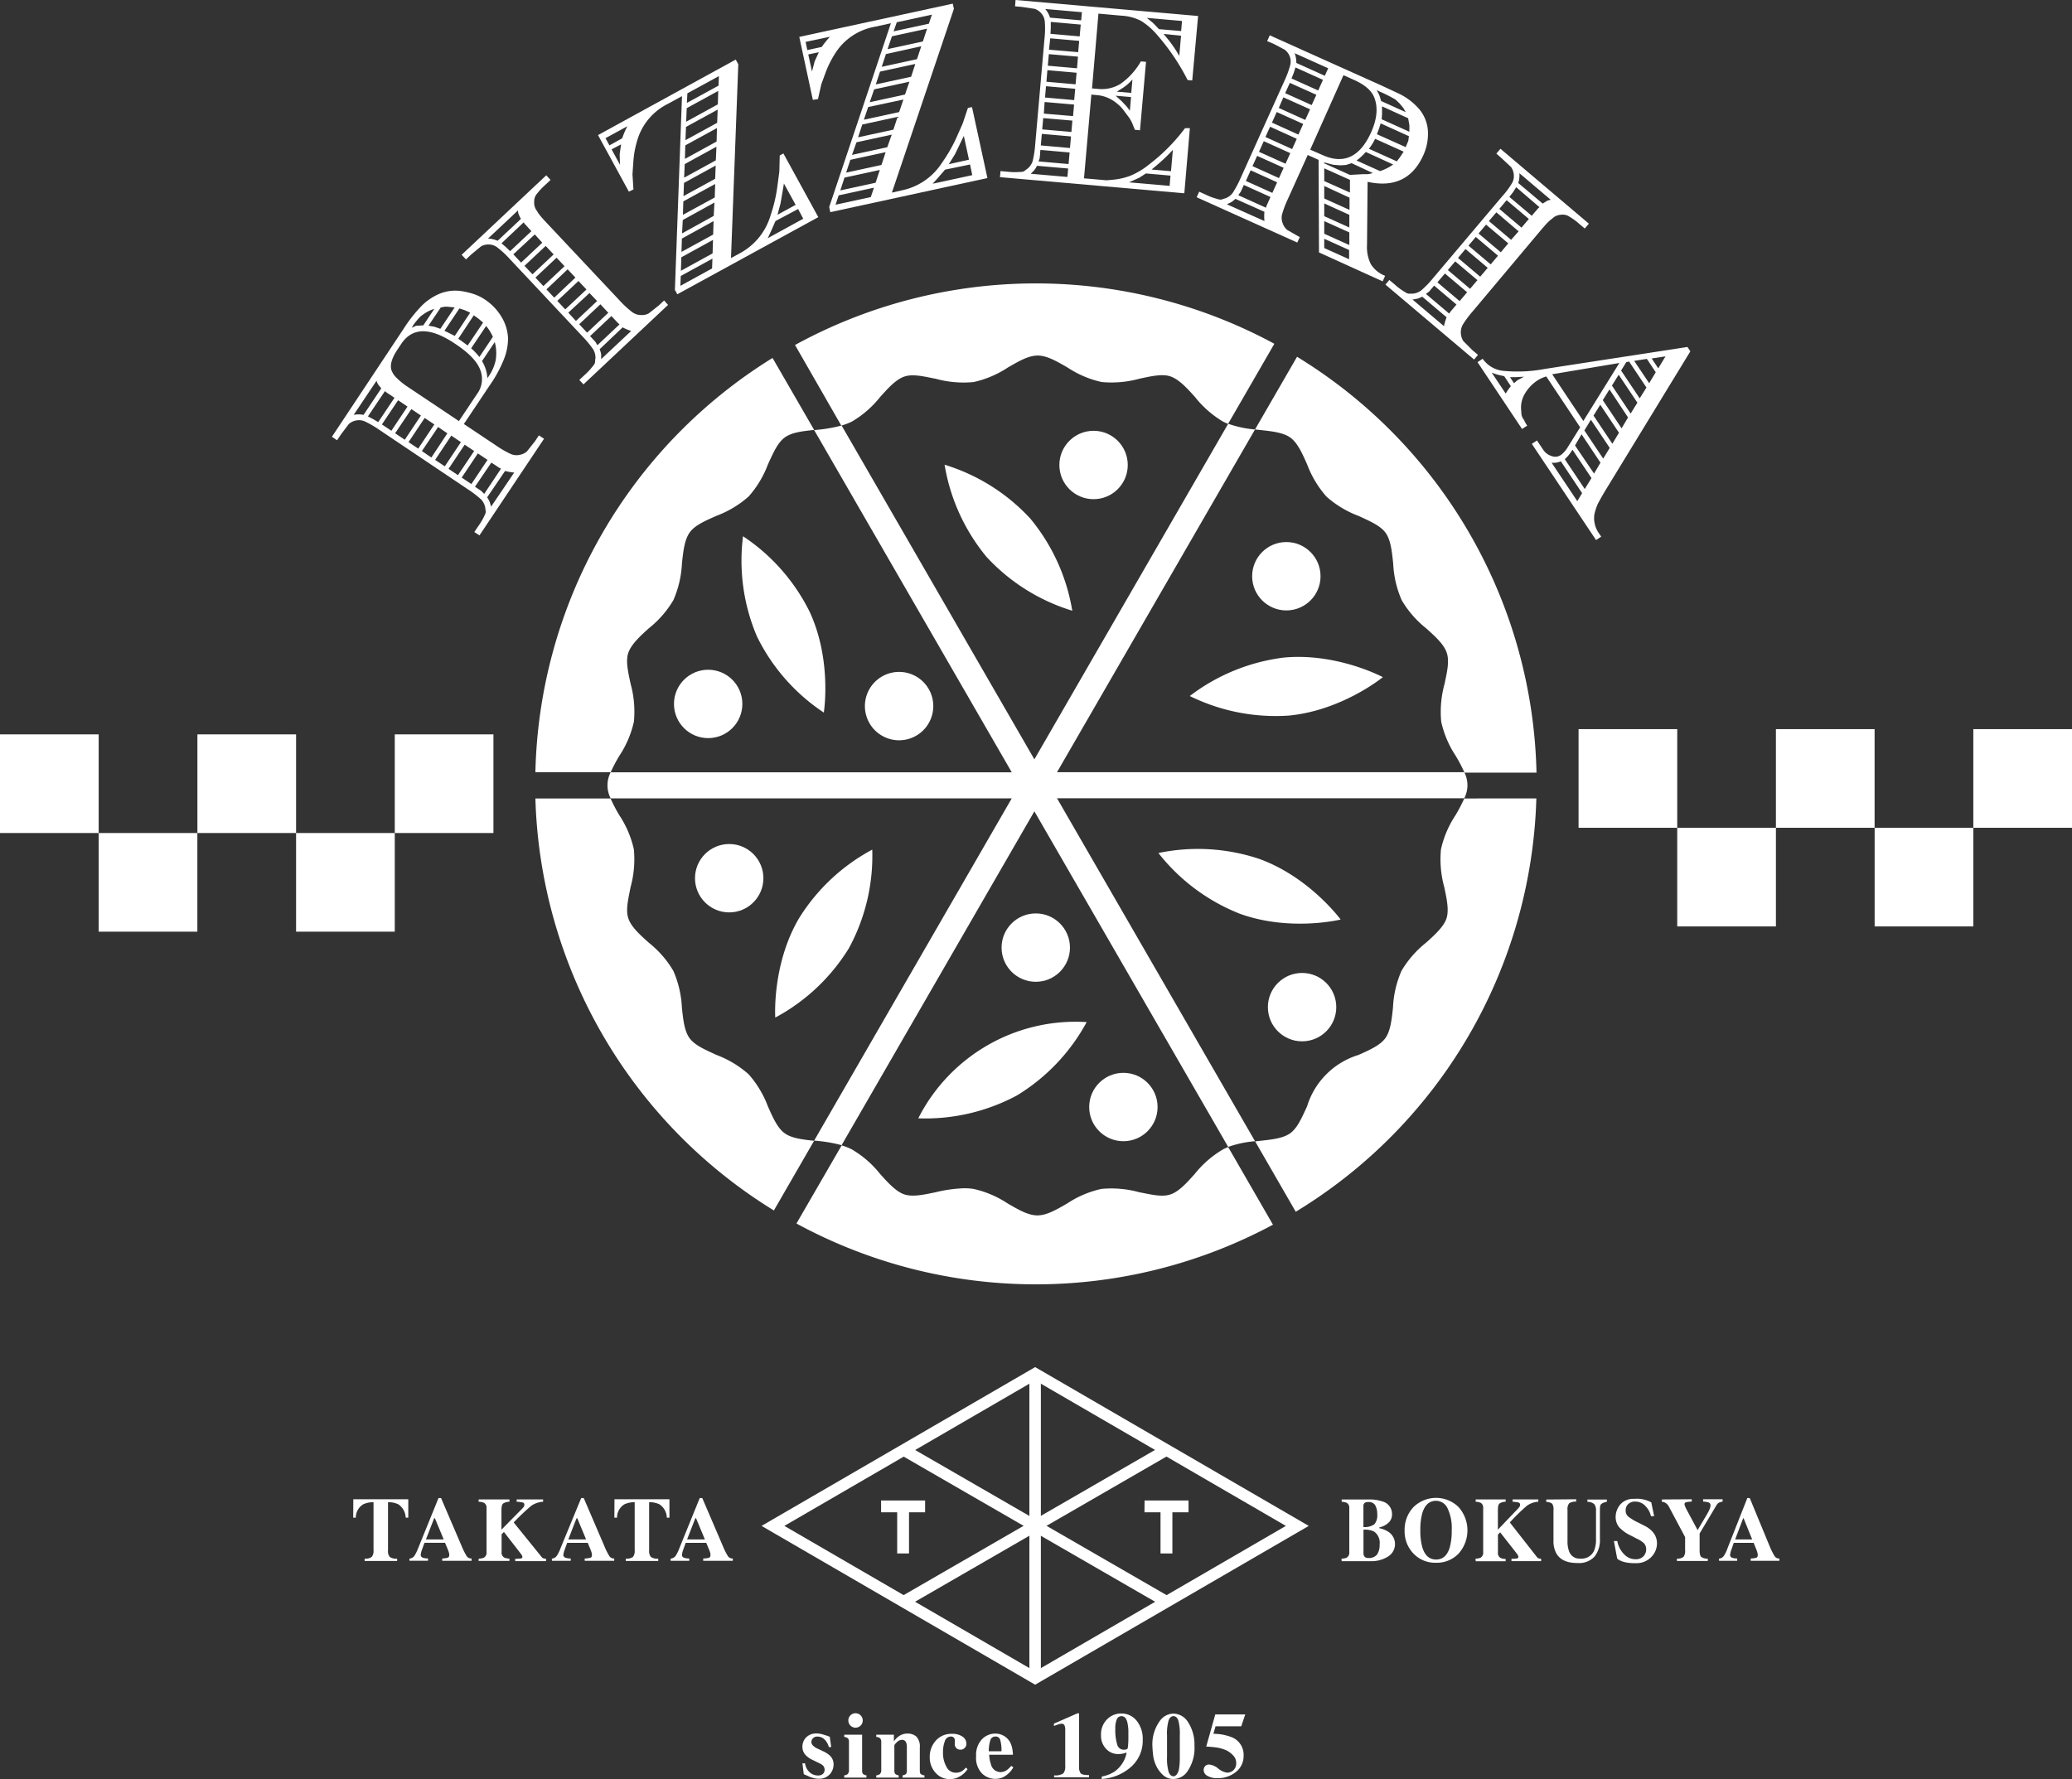 <svg xmlns="http://www.w3.org/2000/svg" viewBox="0 0 402.95 346.05"><rect x="0" y="0" width="402.95" height="346.05" fill="#333333" stroke="none"/><defs><style>.cls-1{fill:#fff;}</style></defs><g id="レイヤー_2" data-name="レイヤー 2"><g id="DIC179_C100_" data-name="DIC179（C100％）"><path class="cls-1" d="M78.54,63.88a28,28,0,0,1,3.55-4.48,10.43,10.43,0,0,1,1.61-1.3,10.26,10.26,0,0,1,1.88-1A8.06,8.06,0,0,1,90,56.67a15,15,0,0,1,2.22.56,8.86,8.86,0,0,1,2.13,1.07,10.48,10.48,0,0,1,3.19,3.36,8.68,8.68,0,0,1,1.26,4.14A10.92,10.92,0,0,1,98,69.88,25.27,25.27,0,0,1,95.21,75l-5,7.48,6.28,4.19a18.43,18.43,0,0,0,2.86,1.65,2.79,2.79,0,0,0,1.69.16,3,3,0,0,0,1.42-.65l1.58-2,.76-1.14,1,.66L93.24,104.15l-1-.66.77-1.14a11.58,11.58,0,0,0,1.18-2,2.13,2.13,0,0,0,.28-.79c0-.17-.07-.46-.11-.85a3.17,3.17,0,0,0-.81-1.57,19.82,19.82,0,0,0-2.62-2L73.72,83.58A18.73,18.73,0,0,0,71,82a2.71,2.71,0,0,0-1.71-.21,2.91,2.91,0,0,0-1.47.71l-1.51,2-.76,1.14-1-.68Zm-4.93,11a2.25,2.25,0,0,1-.38-.82L68.78,80.7a4.93,4.93,0,0,1,1.92,0l3.45-5.16ZM71.55,81l1,.52,1,.59,3.17-4.73-.47-.32-1.11-.74-.28-.24Zm2.72,1.56,1.84,1.23,3.14-4.7-1.83-1.23Zm18.48-5.89a4.89,4.89,0,0,0,.59-4.86c-.65-1.62-2.32-3.3-4.92-5-4.75-3.17-8.21-3.17-10.38.07l-.83,1.25c-1,1.53-1.4,2.83-1.09,3.85a4.06,4.06,0,0,0,1,1.52,14.4,14.4,0,0,0,2.26,1.81l9.87,6.6ZM76.84,84.28l1.88,1.26,3.14-4.71L80,79.58ZM79.45,86l1.88,1.26,3.14-4.7-1.88-1.26Zm2.66-24.71a4.79,4.79,0,0,0-.88.86,10.78,10.78,0,0,0-.92,1.19l-.22.42.81-.39,1.42-.08,2.14-3.21A7.47,7.47,0,0,0,82.11,61.31Zm-.06,26.45L83.89,89,87,84.29,85.2,83.06Zm1.28-24.39,1.16.21,1.15.4,2.78-4.16-1.34-.13a3.7,3.7,0,0,0-.59,0,6.5,6.5,0,0,0-.78.15Zm1.29,26.11,1.88,1.25L89.64,86l-1.88-1.26Zm1.82-25.12,2,1,3-4.52-1-.46L89.34,60Zm.79,26.86,1.83,1.23,3.15-4.7-1.84-1.23ZM89.12,65.9l.47.31,1.36,1,3-4.46L93.06,62l-.92-.67Zm.67,27,1.88,1.26,3.14-4.7-1.88-1.26Zm1.84-25.15a13.63,13.63,0,0,1,1.6,1.69l2.62-3.92a8.72,8.72,0,0,0-1.31-2.11Zm.74,26.93.56.37.68.46c.26.27.45.45.55.57l3.28-4.92L97.08,91l-1-.68L95.54,90Zm1.37-24.44a7.33,7.33,0,0,1,1.05,3.33l.26-.39a8.66,8.66,0,0,0,1.35-3.12,8.4,8.4,0,0,0-.18-3.52Zm1,26.5a5.36,5.36,0,0,1,.5.91l.27.9L100,91.92a9.44,9.44,0,0,1-1.77-.31Z"/><path class="cls-1" d="M129.92,59.31,113.47,74.77l-.81-.86,1-.94a12,12,0,0,0,1.61-1.72,2.15,2.15,0,0,0,.45-.71c0-.16,0-.46.08-.85a3.17,3.17,0,0,0-.43-1.71,19.67,19.67,0,0,0-2.1-2.55L99.09,50.33a17.37,17.37,0,0,0-2.34-2.17,2.76,2.76,0,0,0-1.62-.6,2.9,2.9,0,0,0-1.59.37l-1.92,1.59-1,.94-.84-.9L106.23,34.1l.84.9-1,.94a13.4,13.4,0,0,0-1.67,1.78,2.19,2.19,0,0,0-.51,1.47A2.58,2.58,0,0,0,104.4,41a6.84,6.84,0,0,0,.75,1.06c.22.29.67.77,1.27,1.41l14.19,15.1A18.37,18.37,0,0,0,123,60.75a2.86,2.86,0,0,0,1.61.53,2.89,2.89,0,0,0,1.54-.31l2-1.58,1-.94Zm-29-17.5a2,2,0,0,1-.18-.88l-5.84,5.48a5,5,0,0,1,1.87.43l4.53-4.25Zm-3.39,5.52.86.74.81.79,4.15-3.9-.39-.41-.91-1-.22-.29Zm2.3,2.14,1.51,1.61,4.12-3.87L104,45.6ZM102,51.71l1.55,1.65,4.12-3.87-1.55-1.65ZM104.12,54l1.55,1.65,4.12-3.87-1.55-1.65Zm2.15,2.29,1.51,1.61L111.9,54l-1.51-1.61Zm2.11,2.24,1.55,1.65,4.12-3.87-1.55-1.65Zm2.14,2.29L112,62.43l4.12-3.87L114.64,57Zm2.12,2.25,1.54,1.64,4.12-3.87-1.54-1.65Zm2.11,2.31.46.49.56.6.41.68,4.3-4.05-.31-.27-.84-.9-.43-.45Zm1.87,2.55a5.21,5.21,0,0,1,.29,1l0,.93,5.84-5.48a9,9,0,0,1-1.66-.7Z"/><path class="cls-1" d="M143.58,12.5l-1.42,37.7,1.84-1a12.25,12.25,0,0,0,5.86-7.32,29,29,0,0,0,1.27-5.27l.43-3.22.08-3.15.71-.39,6.79,12.39-27.42,15-.47-.85,1.38-37.69-2.78,1.52a11.53,11.53,0,0,0-5.73,6.49,18.68,18.68,0,0,0-.94,4.61L123,33.91l.19,2.94-.89.43-6-11,26.78-14.69ZM122,24.56l-4.25,2.32.77,1.4L121,26.9A16.41,16.41,0,0,1,122,24.56Zm-3.06,4.49,1.63,3L120.51,30l.27-1.91Zm13.45,24.63-.07,1.92,6.16-3.38.07-1.91Zm.11-3.63-.08,2.62,6.16-3.38.08-2.62Zm.11-3.64L132.53,49l6.16-3.37.08-2.62Zm.17-3.61-.14,2.6L138.8,42l.14-2.6Zm.11-3.63-.08,2.62L139,38.41l.08-2.62Zm.13-3.59-.1,2.57,6.16-3.37.1-2.58Zm.14-3.66-.11,2.64,6.16-3.37.12-2.65Zm.11-3.64-.07,2.63,6.16-3.38.07-2.62Zm.14-3.59-.11,2.58,6.17-3.38.1-2.57Zm.14-3.65-.11,2.64,6.16-3.38.08-2.62Zm6.26-6.24-6.13,3.35-.1,1.87,6.16-3.37ZM149.93,45l-.63,1.34,6.91-3.79-1-1.89L150.81,43Zm4.8-5.15-2.28-4.15-.19,1.16-.47,2.72-.59,2.2Z"/><path class="cls-1" d="M185.51,1.71,173.45,37.47,175.5,37a12.18,12.18,0,0,0,7.7-5.35A29.72,29.72,0,0,0,185.9,27l1.33-3,1-3,.8-.17,3,13.81-30.56,6.63-.21-1,12-35.75-3.1.68a11.5,11.5,0,0,0-7.33,4.58A19.36,19.36,0,0,0,160.6,14l-.88,2.4-.64,2.87-1,.16L155.44,7.18,185.29.71ZM161.4,7.15l-4.73,1L157,9.74l2.81-.61A17.3,17.3,0,0,1,161.4,7.15Zm-4.21,3.44.72,3.32.53-2,.8-1.75ZM163.1,38l-.61,1.82,6.86-1.49.61-1.82Zm1.13-3.45-.81,2.49,6.86-1.49.82-2.49Zm1.14-3.46-.82,2.49,6.87-1.49.81-2.49Zm1.19-3.41-.87,2.45,6.86-1.49.87-2.45Zm1.13-3.46-.82,2.49,6.87-1.49.82-2.49Zm1.15-3.4L168,23.29l6.86-1.49.83-2.44ZM170,17.38l-.86,2.5L176,18.39l.86-2.5Zm1.14-3.45-.82,2.49,6.87-1.49.81-2.49Zm1.15-3.41L171.47,13l6.86-1.49L179.16,9Zm1.17-3.46-.86,2.5,6.87-1.49.82-2.49Zm7.77-4.21-6.83,1.48-.62,1.77,6.86-1.49Zm1.15,31.78-1,1.11,7.7-1.67L188.65,32l-4.86,1Zm6.06-3.57-1-4.63-.51,1.06L185.72,30l-1.2,1.94Z"/><path class="cls-1" d="M231.86,15.65l-.9-.08A42.64,42.64,0,0,0,225,6.75a13.34,13.34,0,0,0-3.12-2.7,9.32,9.32,0,0,0-3.78-1l-4.48-.4L212.37,17.2l1.11.09a7,7,0,0,0,4.39-.95,13.46,13.46,0,0,0,4-4.4l1,.09-1.17,13.31-1-.09L220.2,24a7,7,0,0,0-.59-1.08l-1.08-1.44a6.07,6.07,0,0,0-1.18-1.24,7,7,0,0,0-4-1.74l-1.11-.1-1.43,16.29,3.37.29,1,.09,1.17-.1a13.1,13.1,0,0,0,3.47-.78A15,15,0,0,0,223.46,32a36,36,0,0,0,7-7.07l.94,0L230.32,37.6l-35.85-3.14.1-1.18,1.37.12a11.39,11.39,0,0,0,2.36.05,2,2,0,0,0,.83-.13l.69-.51a3.15,3.15,0,0,0,1-1.46,19.66,19.66,0,0,0,.5-3.26l1.81-20.63a16.83,16.83,0,0,0,.06-3.19,2.77,2.77,0,0,0-.63-1.61,3,3,0,0,0-1.34-.94l-2.46-.37-1.36-.12.1-1.23L233,3.11Zm-30.19,16.6a5.2,5.2,0,0,1-.55.88l-.66.67,7.13.62.14-1.64Zm.66-3.09-.06.67c0,.25-.05.56-.07.82s-.18.6-.24.75l5.85.51.2-2.25Zm.28-3.12-.2,2.25,5.67.5.2-2.25Zm.27-3.07-.2,2.2,5.68.5.19-2.21Zm7.52-20.6-7.12-.62a4.8,4.8,0,0,1,.92,1.68l6.06.53Zm-7.25,17.47L203,22.1l5.68.49.2-2.25Zm.27-3.07-.19,2.2,5.67.5.2-2.2Zm.27-3.12-.19,2.25,5.67.5.2-2.25Zm.28-3.12-.2,2.25,5.68.5.19-2.26Zm.27-3.08L204,9.66l5.68.49.19-2.2Zm.11-3.19,0,1.19-.06,1.13,5.68.5.2-2.3Zm13.82,15.46.94,1,.62.82.23-2.66-3-.26ZM220,18.07l.23-2.61a9.14,9.14,0,0,1-1.87,1.64l-1.18.73Zm1.56,16.5-2,.9,7.9.69.17-2-4.78-.42Zm8.31-30.49-6.83-.6,1.21,1,1.14,1.19,4.31.37ZM227.73,33.3l.36-4.15a33.54,33.54,0,0,1-3.14,3l-1,.83ZM226.29,6.6l1.05,1.28a25.41,25.41,0,0,1,2,3l.34-3.94Z"/><path class="cls-1" d="M268.61,16.61l3.45,1.61a12.19,12.19,0,0,1,3.93,3,7.28,7.28,0,0,1,1.69,4.09,10,10,0,0,1-.89,4.9c-2.05,4.54-5.66,6.3-10.83,5.16l-.11,12.24a7.53,7.53,0,0,0,.74,3.77,5.64,5.64,0,0,0,2.78,2.27l-.48,1.08L256.51,49.1l-.08-18-2.11-.95-3.87,8.58a19,19,0,0,0-1.13,3,2.84,2.84,0,0,0,.13,1.7,2.9,2.9,0,0,0,.87,1.29L252.54,46l.24.1-.49,1.08-19.57-8.81.49-1.08,1.25.56a11.55,11.55,0,0,0,2.21.83,2.08,2.08,0,0,0,.83.15c.16-.05.44-.15.82-.26a3.14,3.14,0,0,0,1.41-1.05,20.46,20.46,0,0,0,1.55-2.91l8.51-18.89a18.13,18.13,0,0,0,1.11-3,2.78,2.78,0,0,0-.07-1.73,3,3,0,0,0-1-1.33l-2.2-1.16L246.43,8l.5-1.13ZM240.25,38.68a5.53,5.53,0,0,1-.81.65l-.84.41L245.9,43a9,9,0,0,1,0-1.8Zm1.64-2.7-.27.6-.34.75c-.23.3-.37.51-.47.64l5.38,2.43.13-.4.51-1.12.25-.56Zm1.33-2.85-.93,2.07,5.15,2.32.93-2.06Zm1.26-2.81-.9,2,5.15,2.32.91-2Zm1.29-2.86-.93,2.07L250,31.85l.93-2.06ZM247,24.65l-.91,2L251.29,29l.9-2Zm1.29-2.86-.93,2.06,5.15,2.33.93-2.07Zm1.29-2.86L248.69,21l5.15,2.33.93-2.07Zm1.26-2.81-.91,2,5.16,2.32.91-2Zm1.1-3-.35,1.09-.43,1.05,5.2,2.34.92-2.07Zm6.36.16-6.52-2.93a5,5,0,0,1,.32,1.89l5.54,2.5Zm-1.08,16.89c4.1,1.84,7.25.38,9.41-4.4,1.16-2.57,1.4-4.89.62-6.82-.55-1.37-1.84-2.46-3.87-3.38l-2.11-.95L254.8,29.11Zm5.63,1.57-1.09.35-1.11.07-1.36-.11-1.77-.46v.18l5,2.25,2.56-.14c.47,0,.77,0,.91,0s.46-.08,1-.21Zm-5.32,1v2.48l5,2.23,0-2.46Zm0,3.44,0,2.43,4.92,2.22V38.45Zm0,3.39v2.48l4.88,2.2,0-2.46Zm0,3.44,0,2.46,4.88,2.2,0-2.46Zm0,3.44v1.8l4.84,2.18v-1.8Zm8.08-16.89a9.84,9.84,0,0,1-.8.83,8.14,8.14,0,0,1-1,.83l4.57,2.06A9.47,9.47,0,0,0,270.94,32ZM267.42,27a8.72,8.72,0,0,1-.54,1,10,10,0,0,1-.66.94l5.43,2.45.6-.8.72-1.09ZM272.91,21l-.76-.91-.79-.75-1-.55-1.16-.58-1.48-.67a11,11,0,0,1,.53,1c.12.34.23.73.34,1.11l4.8,2.17Zm-4.41,3-.29.95-.43,1.16,5.59,2.51.51-1.23.12-.9Zm.27-3.31V22.2l-.07,1,5.39,2.43V24.37L273.85,23Z"/><path class="cls-1" d="M286.67,69.94,269.43,55.36l.76-.9,1.05.88a11.36,11.36,0,0,0,1.89,1.41,2.18,2.18,0,0,0,.76.37l.85,0a3.15,3.15,0,0,0,1.65-.63,18.33,18.33,0,0,0,2.29-2.37l13.37-15.83A16.39,16.39,0,0,0,294,35.7a2.69,2.69,0,0,0,.4-1.67,3,3,0,0,0-.54-1.54L292,30.76,291,29.88l.8-.94L309,43.51l-.8.94-1.05-.88a12.23,12.23,0,0,0-2-1.46,2.23,2.23,0,0,0-1.51-.34,2.58,2.58,0,0,0-1.72.71,7.44,7.44,0,0,0-1,.87c-.26.25-.69.76-1.26,1.42L286.37,60.6a19.8,19.8,0,0,0-1.93,2.61,3.17,3.17,0,0,0,.15,3.15l1.79,1.79,1.05.88ZM276.58,57.71a5.5,5.5,0,0,1-.95.4l-.93.16,6.12,5.18a8.56,8.56,0,0,1,.51-1.73Zm2.32-2.15-.43.51c-.17.2-.36.44-.53.63l-.63.48L281.83,61l.23-.35.79-.94.4-.47ZM281,53.2l-1.46,1.72,4.32,3.65,1.46-1.72Zm2-2.36-1.43,1.69,4.32,3.65,1.43-1.69Zm2-2.4-1.46,1.73,4.32,3.65,1.46-1.72Zm2-2.35-1.42,1.69,4.32,3.65,1.42-1.69Zm2-2.4-1.46,1.73,4.32,3.65,1.46-1.73Zm2-2.39L289.55,43l4.32,3.65L295.33,45Zm2-2.36-1.42,1.69,4.31,3.65,1.43-1.69Zm1.86-2.53-.63,1-.7.89,4.36,3.68.36-.44.86-1,.27-.24Zm5.87,2.74a2.12,2.12,0,0,1,.86-.28l-6.11-5.18a4.83,4.83,0,0,1-.22,1.91l4.75,4Z"/><path class="cls-1" d="M300.71,73.23A6.64,6.64,0,0,0,299,74a7.84,7.84,0,0,0-2.44,2.56,5.22,5.22,0,0,0-.75,3l.07,1a2.1,2.1,0,0,0,.47,1.07A8.43,8.43,0,0,0,297,82.8l-1,.65-8.66-13,1-.66a5.55,5.55,0,0,0,4.17,2.36,28.4,28.4,0,0,0,7.9-.38l27.75-4.28.57.85L312.08,95.61c-.7,1.19-1.14,2-1.38,2.47a11.48,11.48,0,0,0-.64,2,5.14,5.14,0,0,0,1,3.81l.33.5-1,.66L297.9,86.34l1-.66,1.22,1.82a3,3,0,0,0,1.69,1.23,1.89,1.89,0,0,0,1.8-.27A5.22,5.22,0,0,0,304.88,87l2.42-3.88Zm-9.6-.38-1-.35,2.71,4.06a12.17,12.17,0,0,1,1-1.44l-1.28-1.93ZM295.05,74l1.31-.72-1.49.08a2.25,2.25,0,0,1-.51,0,5.23,5.23,0,0,1-.71,0l.79,1.18Zm19.87-3.39-13.06,2.19,6.06,9.09ZM301.74,90l5,7.48.94-1.55-4.14-6.2A3.43,3.43,0,0,1,301.74,90Zm3.82-2.14a7.15,7.15,0,0,1-1.25,1.46l3.88,5.8L309.5,93l-3.69-5.52Zm.74-1.21L310,92.12,311.25,90l-3.68-5.52Zm1.82-2.92,3.66,5.48,1.27-2.08-3.66-5.48Zm1.78-2.89,3.66,5.48,1.29-2.14-3.64-5.45Zm1.8-3,3.66,5.48,1.25-2.12L313,75.75ZM313.48,75l3.64,5.45,1.31-2.12-3.64-5.44Zm2.78-4.54-1,1.62,3.62,5.41,1.31-2.11-3.38-5.06Zm1.55-.26,2.91,4.34L322,72.41l-1.73-2.6Zm3.4-.47,1.28,1.92,1.41-2.33Z"/><path class="cls-1" d="M68.71,291.64H79.4v3.58H78.9a3.26,3.26,0,0,0-1.44-2.6,4.49,4.49,0,0,0-2-.41v9.35a1.78,1.78,0,0,0,.34,1.3,2.17,2.17,0,0,0,1.43.33v.45H70.91v-.45a2.06,2.06,0,0,0,1.38-.33,1.81,1.81,0,0,0,.35-1.3v-9.35a4.64,4.64,0,0,0-2,.41,3,3,0,0,0-1.44,2.6h-.51Z"/><path class="cls-1" d="M79.62,303.19a1.35,1.35,0,0,0,1-.59,9,9,0,0,0,.72-1.49l3.94-9.71h.49l4,9.32a13.26,13.26,0,0,0,1,2,1.06,1.06,0,0,0,.94.44v.45H86v-.45A4.51,4.51,0,0,0,87.1,303q.27-.12.27-.57a2.11,2.11,0,0,0-.14-.64,6.31,6.31,0,0,0-.23-.6l-.45-1.08h-4c-.26.71-.42,1.17-.5,1.38a3.39,3.39,0,0,0-.23,1c0,.25.17.44.51.55a3.23,3.23,0,0,0,.91.11v.45H79.62Zm6.67-3.74-1.71-4.11h-.15l-1.6,4.11Z"/><path class="cls-1" d="M93.1,303.19a2.51,2.51,0,0,0,1-.19,1.09,1.09,0,0,0,.52-1.06v-8.6a1.09,1.09,0,0,0-.47-1,2.84,2.84,0,0,0-1.07-.22v-.45h6v.45a2.35,2.35,0,0,0-1.24.35c-.21.18-.32.6-.32,1.27v3.81l3.82-3.87a4.79,4.79,0,0,0,.52-.57.76.76,0,0,0,.11-.41.4.4,0,0,0-.31-.43,6.59,6.59,0,0,0-1.18-.15v-.45h5.14v.45a4.5,4.5,0,0,0-2.29.78,40.24,40.24,0,0,0-3.43,3.25l5.42,6.7a.82.82,0,0,0,.34.28,4.67,4.67,0,0,0,.53.09v.45h-6v-.45a7.34,7.34,0,0,0,1.1-.07c.2,0,.3-.15.3-.31a.62.62,0,0,0-.1-.29,3,3,0,0,0-.33-.48L98,298l-.45.45v3.48a1.08,1.08,0,0,0,.52,1.05,2.61,2.61,0,0,0,1,.2v.45h-6Z"/><path class="cls-1" d="M107.31,303.19a1.34,1.34,0,0,0,1-.59,7.57,7.57,0,0,0,.72-1.49l4-9.71h.49l4,9.32a13.26,13.26,0,0,0,1,2,1.05,1.05,0,0,0,.93.44v.45h-5.74v-.45a4.59,4.59,0,0,0,1.14-.15q.27-.12.27-.57a2.48,2.48,0,0,0-.14-.64c-.06-.16-.13-.37-.23-.6l-.45-1.08h-4c-.26.71-.43,1.17-.5,1.38a3.49,3.49,0,0,0-.24,1c0,.25.17.44.52.55a3.23,3.23,0,0,0,.91.11v.45h-3.63Zm6.67-3.74-1.71-4.11h-.15l-1.6,4.11Z"/><path class="cls-1" d="M119.5,291.64h10.69v3.58h-.51a3.21,3.21,0,0,0-1.44-2.6,4.46,4.46,0,0,0-2-.41v9.35a1.83,1.83,0,0,0,.34,1.3,2.17,2.17,0,0,0,1.43.33v.45H121.7v-.45a2.08,2.08,0,0,0,1.39-.33,1.86,1.86,0,0,0,.34-1.3v-9.35a4.68,4.68,0,0,0-2,.41,3,3,0,0,0-1.43,2.6h-.52Z"/><path class="cls-1" d="M130.42,303.19a1.35,1.35,0,0,0,1-.59,7.57,7.57,0,0,0,.72-1.49l3.94-9.71h.49l4,9.32a12.6,12.6,0,0,0,1,2,1.06,1.06,0,0,0,.94.44v.45h-5.75v-.45a4.51,4.51,0,0,0,1.14-.15q.27-.12.27-.57a2.36,2.36,0,0,0-.13-.64c-.06-.16-.14-.37-.24-.6l-.45-1.08h-4c-.26.71-.42,1.17-.5,1.38a3.75,3.75,0,0,0-.23,1c0,.25.17.44.51.55a3.23,3.23,0,0,0,.91.11v.45h-3.62Zm6.66-3.74-1.71-4.11h-.15l-1.6,4.11Z"/><path class="cls-1" d="M260.89,303.19a2.51,2.51,0,0,0,1-.19,1.1,1.1,0,0,0,.51-1.06v-8.6a1.08,1.08,0,0,0-.48-1,2.59,2.59,0,0,0-1-.21v-.45h5.32a7.47,7.47,0,0,1,2.55.37,2.5,2.5,0,0,1,1.92,2.49,2.15,2.15,0,0,1-.78,1.75,3.77,3.77,0,0,1-1.68.82v.16a4.91,4.91,0,0,1,1.66.64,2.85,2.85,0,0,1,.06,4.85,6.05,6.05,0,0,1-3.51.92h-5.54Zm6.4-6.7a2.67,2.67,0,0,0,.55-1.91,3.67,3.67,0,0,0-.36-1.71,1.4,1.4,0,0,0-1.37-.69,1.11,1.11,0,0,0-.75.19.85.85,0,0,0-.21.67v4A3.16,3.16,0,0,0,267.29,296.49Zm-2,6.19a.83.83,0,0,0,.81.38,2,2,0,0,0,1.71-.68,3.31,3.31,0,0,0,.49-1.95,2.64,2.64,0,0,0-1.08-2.51,4,4,0,0,0-2.06-.36V302A1.43,1.43,0,0,0,265.28,302.68Z"/><path class="cls-1" d="M283.61,293.11a6.8,6.8,0,0,1,0,9.15,5.89,5.89,0,0,1-4.33,1.73,5.81,5.81,0,0,1-4.5-1.9,6.18,6.18,0,0,1-1.62-4.31,6.43,6.43,0,0,1,1.7-4.59,6.27,6.27,0,0,1,8.75-.08ZM281.94,301a11.87,11.87,0,0,0,.38-3.35,8.77,8.77,0,0,0-.82-4.27,2.47,2.47,0,0,0-2.22-1.44c-1.3,0-2.2.8-2.68,2.4a12,12,0,0,0-.38,3.31,11.78,11.78,0,0,0,.39,3.35c.48,1.57,1.37,2.36,2.67,2.36S281.46,302.6,281.94,301Z"/><path class="cls-1" d="M286.94,303.19a2.43,2.43,0,0,0,1-.19,1.12,1.12,0,0,0,.5-1.06v-8.6a1.08,1.08,0,0,0-.46-1,2.65,2.65,0,0,0-1-.22v-.45h5.83v.45a2.18,2.18,0,0,0-1.2.35c-.21.18-.31.6-.31,1.27v3.81l3.7-3.87a4.13,4.13,0,0,0,.5-.57.68.68,0,0,0,.11-.41.41.41,0,0,0-.29-.43,6.42,6.42,0,0,0-1.16-.15v-.45h5v.45a4.27,4.27,0,0,0-2.22.78,38.71,38.71,0,0,0-3.32,3.25l5.25,6.7a.75.75,0,0,0,.33.28,4.17,4.17,0,0,0,.51.09v.45h-5.77v-.45a7.18,7.18,0,0,0,1.07-.07.3.3,0,0,0,.28-.31.71.71,0,0,0-.09-.29,3,3,0,0,0-.33-.48l-3.13-4-.43.45v3.48a1.09,1.09,0,0,0,.5,1.05,2.47,2.47,0,0,0,1,.2v.45h-5.81Z"/><path class="cls-1" d="M306.52,291.64v.45a2.4,2.4,0,0,0-1.34.32,1.78,1.78,0,0,0-.34,1.3v6a5.48,5.48,0,0,0,.32,2.09,2.12,2.12,0,0,0,2.16,1.38,2.67,2.67,0,0,0,2.68-1.52,5.7,5.7,0,0,0,.38-2.34v-5.43a1.91,1.91,0,0,0-.34-1.31,2,2,0,0,0-1.33-.44v-.45h3.78v.45a2.42,2.42,0,0,0-1.08.41c-.18.15-.27.52-.27,1.09v5.68a5.16,5.16,0,0,1-1.06,3.49,4.15,4.15,0,0,1-3.33,1.23c-2,0-3.33-.61-4.06-1.83a4.91,4.91,0,0,1-.58-2.51v-5.94a2,2,0,0,0-.25-1.26,2.16,2.16,0,0,0-1.16-.36v-.45Z"/><path class="cls-1" d="M329,291.64v.45a5.77,5.77,0,0,0-1.15.14.36.36,0,0,0-.25.37.91.91,0,0,0,.05.26,5.53,5.53,0,0,0,.21.52l2.28,4.26h0l1.85-3.12c.11-.19.24-.43.37-.7a2.67,2.67,0,0,0,.29-.94.6.6,0,0,0-.36-.62,4,4,0,0,0-1.08-.17v-.45H335v.45a3.73,3.73,0,0,0-.66.18,1.34,1.34,0,0,0-.52.51l-3.29,5.52v3.26c0,.68.11,1.12.34,1.31a2.09,2.09,0,0,0,1.25.32v.45h-6v-.45a2,2,0,0,0,1.28-.34,1.89,1.89,0,0,0,.31-1.29V299l-3.14-5.9a1.89,1.89,0,0,0-.77-.81,1.5,1.5,0,0,0-.61-.16v-.45Z"/><path class="cls-1" d="M334.28,303.19a1.28,1.28,0,0,0,1-.59,7.31,7.31,0,0,0,.7-1.49l3.83-9.71h.47l3.85,9.32a13.4,13.4,0,0,0,1,2,1,1,0,0,0,.91.44v.45h-5.57v-.45a4.17,4.17,0,0,0,1.1-.15q.27-.12.27-.57a2.48,2.48,0,0,0-.14-.64c-.05-.16-.13-.37-.22-.6l-.44-1.08h-3.87l-.48,1.38a3.39,3.39,0,0,0-.23,1c0,.25.16.44.49.55a3.12,3.12,0,0,0,.89.11v.45h-3.52Zm6.47-3.74-1.66-4.11H339l-1.56,4.11Z"/><path class="cls-1" d="M313.86,299.76h.66a4.82,4.82,0,0,0,1.4,2.65,2.94,2.94,0,0,0,2.1.89,2,2,0,0,0,1.63-.61,2,2,0,0,0,.49-1.29,1.71,1.71,0,0,0-.51-1.28,6,6,0,0,0-1.36-.84l-1.09-.57a7.31,7.31,0,0,1-2.31-1.65,3.14,3.14,0,0,1-.67-2,3.77,3.77,0,0,1,.89-2.39,3.34,3.34,0,0,1,2.73-1.11,5.82,5.82,0,0,1,3.32.69c.11.59.55,2.68.55,2.68l-.62,0a4.08,4.08,0,0,0-1-1.89,2.7,2.7,0,0,0-2.07-.95,1.86,1.86,0,0,0-1.35.48,1.57,1.57,0,0,0-.5,1.17,1.56,1.56,0,0,0,.47,1.24,10.35,10.35,0,0,0,2.05,1.23l1.27.65a4.84,4.84,0,0,1,1.35,1,3.34,3.34,0,0,1,.95,2.4,3.78,3.78,0,0,1-1,2.5,4,4,0,0,1-3.13,1.31c-2.79.05-3.61-.9-3.61-.9Z"/><path class="cls-1" d="M156.05,343h.51a2.85,2.85,0,0,0,1,1.84,2.42,2.42,0,0,0,1.48.53,1.44,1.44,0,0,0,1-.31,1.08,1.08,0,0,0,.32-.83,1.1,1.1,0,0,0-.35-.83,3,3,0,0,0-.63-.4l-1.34-.65a4.2,4.2,0,0,1-1.52-1.13,2.32,2.32,0,0,1-.47-1.44,2.52,2.52,0,0,1,.73-1.82,2.72,2.72,0,0,1,2-.77,4.54,4.54,0,0,1,1.22.19c.43.13.76.22,1,.32l.37.14.28,2h-.46a3.17,3.17,0,0,0-.84-1.48,1.94,1.94,0,0,0-1.37-.56,1.12,1.12,0,0,0-.89.34,1.07,1.07,0,0,0-.3.73,1,1,0,0,0,.27.63,2.72,2.72,0,0,0,1,.67l1,.48a5.17,5.17,0,0,1,1.34.86,2.33,2.33,0,0,1,.71,1.74,2.86,2.86,0,0,1-.73,1.88,2.71,2.71,0,0,1-2.19.87,3.68,3.68,0,0,1-.73-.07,8.52,8.52,0,0,1-.9-.26l-1.25-.56Z"/><path class="cls-1" d="M164.18,345.34a1.3,1.3,0,0,0,.66-.24,1.1,1.1,0,0,0,.26-.85v-5.33a1.14,1.14,0,0,0-.18-.75,1.28,1.28,0,0,0-.74-.3v-.43h3.48v6.88a1.12,1.12,0,0,0,.18.76,1.34,1.34,0,0,0,.66.26v.44h-4.32Zm1.21-11.67a1.39,1.39,0,0,1,1-.41,1.4,1.4,0,0,1,1.39,1.41,1.4,1.4,0,0,1-1.39,1.4,1.4,1.4,0,0,1-1.41-1.4A1.39,1.39,0,0,1,165.39,333.67Z"/><path class="cls-1" d="M170.41,345.34a1.3,1.3,0,0,0,.73-.27,1.07,1.07,0,0,0,.24-.82v-5.33a1.18,1.18,0,0,0-.19-.76,1.24,1.24,0,0,0-.78-.29v-.43h3.43v1.3a3.81,3.81,0,0,1,1.1-1.09,2.76,2.76,0,0,1,1.49-.43,2.53,2.53,0,0,1,1.8.6,2.84,2.84,0,0,1,.65,2.12v4.38c0,.4.06.67.2.78a1.32,1.32,0,0,0,.7.24v.44h-4.26v-.44a1.38,1.38,0,0,0,.67-.26,1.12,1.12,0,0,0,.17-.76v-4.39a2.75,2.75,0,0,0-.12-.93.82.82,0,0,0-.84-.56,1.28,1.28,0,0,0-.86.35,2.91,2.91,0,0,0-.61.68v4.85a1.12,1.12,0,0,0,.18.76,1.38,1.38,0,0,0,.66.26v.44h-4.36Z"/><path class="cls-1" d="M187.11,337.76a1.68,1.68,0,0,1,.83,1.44,1.13,1.13,0,0,1-.33.81,1.11,1.11,0,0,1-.84.34,1.13,1.13,0,0,1-.61-.16,1.08,1.08,0,0,1-.48-1c0-.05,0-.13,0-.24s0-.21,0-.33a.72.72,0,0,0-.75-.83,1.23,1.23,0,0,0-1.19.93,5.76,5.76,0,0,0-.35,2.11,5.52,5.52,0,0,0,.67,2.85,2,2,0,0,0,1.81,1.15,2.18,2.18,0,0,0,1.22-.32,3.52,3.52,0,0,0,.74-.68l.34.31a4.65,4.65,0,0,1-2.07,1.69,3.71,3.71,0,0,1-1.34.24,3.61,3.61,0,0,1-2.84-1.25,4.4,4.4,0,0,1-1.11-3,4.69,4.69,0,0,1,1.17-3.22,4,4,0,0,1,3.13-1.33A3.51,3.51,0,0,1,187.11,337.76Z"/><path class="cls-1" d="M190.91,338.38a3.6,3.6,0,0,1,2.68-1.16,3.28,3.28,0,0,1,2.9,1.77,5,5,0,0,1,.44,1.63,6,6,0,0,1,.06.72h-4.62a6.7,6.7,0,0,0,.35,1.88,1.92,1.92,0,0,0,1.87,1.49,2.1,2.1,0,0,0,1.21-.39,5.85,5.85,0,0,0,.86-.81l.41.26a4.83,4.83,0,0,1-1.95,1.92A3.72,3.72,0,0,1,191,345a4.31,4.31,0,0,1-1.17-3.36A4.49,4.49,0,0,1,190.91,338.38Zm3.85,2.28a7.34,7.34,0,0,0-.25-2.23.89.89,0,0,0-.92-.64,1,1,0,0,0-1,.73,7.31,7.31,0,0,0-.3,2.14Z"/><path class="cls-1" d="M171.35,291.88h8.56v2.3h-3.13v8h-2.3v-8h-3.13Z"/><path class="cls-1" d="M222.59,291.88h8.55v2.3H228v8h-2.31v-8h-3.12Z"/><path class="cls-1" d="M201.31,327.71,148.1,296.82l53.21-30.89,53.21,30.89Zm-48.77-30.89,48.77,28.31,48.76-28.31-48.76-28.31Z"/><rect class="cls-1" x="200.19" y="267.22" width="2.23" height="59.2"/><rect class="cls-1" x="200.19" y="267.22" width="2.23" height="59.2" transform="translate(-156.4 322.74) rotate(-60)"/><rect class="cls-1" x="171.71" y="295.7" width="59.2" height="2.23" transform="translate(-121.45 140.45) rotate(-30.01)"/><rect class="cls-1" y="142.85" width="19.19" height="19.19"/><rect class="cls-1" x="19.19" y="162.04" width="19.19" height="19.19"/><rect class="cls-1" x="38.39" y="142.85" width="19.19" height="19.19"/><rect class="cls-1" x="57.58" y="162.04" width="19.19" height="19.19"/><rect class="cls-1" x="76.77" y="142.85" width="19.19" height="19.19"/><rect class="cls-1" x="306.99" y="141.83" width="19.19" height="19.19"/><rect class="cls-1" x="326.18" y="161.02" width="19.19" height="19.19"/><rect class="cls-1" x="345.37" y="141.83" width="19.19" height="19.19"/><rect class="cls-1" x="364.57" y="161.02" width="19.19" height="19.19"/><rect class="cls-1" x="383.76" y="141.83" width="19.19" height="19.19"/><path class="cls-1" d="M205,345.34a2.78,2.78,0,0,0,1.77-.37,2,2,0,0,0,.39-1.43v-7a2,2,0,0,0-.16-.95.59.59,0,0,0-.57-.29,2.55,2.55,0,0,0-.68.15l-.79.29v-.46l4.57-2h.32v10.32a2.09,2.09,0,0,0,.31,1.34c.22.24.76.35,1.63.35v.44H205Z"/><path class="cls-1" d="M214.28,345.57a6.76,6.76,0,0,0,2.44-.94,5.88,5.88,0,0,0,2.37-3.64l-.09-.06c-.25.09-.45.14-.59.18a4.56,4.56,0,0,1-.92.09,3.13,3.13,0,0,1-2.37-1,3.67,3.67,0,0,1-1-2.66,4.1,4.1,0,0,1,1.17-3.09,3.82,3.82,0,0,1,2.76-1.14,3.76,3.76,0,0,1,3,1.41,5.59,5.59,0,0,1,1.18,3.72,6.77,6.77,0,0,1-2.69,5.6,9.3,9.3,0,0,1-5.32,2Zm4.68-5.26a.61.61,0,0,0,.31-.15,2.3,2.3,0,0,0,.11-.64,13.47,13.47,0,0,0,.06-1.38c0-.58,0-1.11,0-1.58a9.17,9.17,0,0,0-.14-1.22,2.88,2.88,0,0,0-.3-.94,1,1,0,0,0-.89-.57,1,1,0,0,0-.93.62,4.64,4.64,0,0,0-.28,1.84,9.54,9.54,0,0,0,.37,3.07,1.31,1.31,0,0,0,1.25,1A1.78,1.78,0,0,0,219,340.31Z"/><path class="cls-1" d="M225.57,334.74a3.33,3.33,0,0,1,2.63-1.41,3.43,3.43,0,0,1,2.89,1.74,7.89,7.89,0,0,1,1.2,4.49,8,8,0,0,1-1.36,5,3.32,3.32,0,0,1-2.72,1.49,2.9,2.9,0,0,1-1.9-.65,5.75,5.75,0,0,1-1.35-1.69,6.79,6.79,0,0,1-.67-2,18.59,18.59,0,0,1-.17-1.91A7.75,7.75,0,0,1,225.57,334.74Zm1.72,10c.21.52.52.78.94.78s.88-.48,1.06-1.44a13.33,13.33,0,0,0,.15-2.32v-4.16a9.59,9.59,0,0,0-.31-3c-.21-.52-.52-.77-.92-.77s-.72.26-.93.78a9.17,9.17,0,0,0-.32,3v4.16A9.37,9.37,0,0,0,227.29,344.75Z"/><path class="cls-1" d="M234.36,343.56a1,1,0,0,1,.81-.32,3.36,3.36,0,0,1,1.76.79,3.39,3.39,0,0,0,1.72.79,1.75,1.75,0,0,0,1.24-.5,1.8,1.8,0,0,0,.52-1.36,2.08,2.08,0,0,0-.59-1.49,4.43,4.43,0,0,0-1.34-1,7.61,7.61,0,0,0-1.8-.53c-.44-.07-1.14-.14-2.1-.2l1.76-6.25h5.83l-.78,2.31h-5l-.41,1.46a10,10,0,0,1,3.41.61,3.67,3.67,0,0,1,2.46,3.65,3.92,3.92,0,0,1-1.47,3.14,5.51,5.51,0,0,1-3.68,1.23,3.55,3.55,0,0,1-1.87-.44,1.31,1.31,0,0,1-.75-1.16A1.09,1.09,0,0,1,234.36,343.56Z"/><path class="cls-1" d="M152.6,220.44c-1.39-1-2.3-3.05-3.26-5.22a20.06,20.06,0,0,0-3.76-6.26,20.06,20.06,0,0,0-6.26-3.76c-2.17-1-4.21-1.87-5.22-3.26s-1.24-3.6-1.49-5.95a20.18,20.18,0,0,0-1.66-7.13,19.8,19.8,0,0,0-4.76-5.47c-1.78-1.6-3.45-3.1-4-4.76s0-3.77.44-6.07a20.4,20.4,0,0,0,.64-7.34,19.74,19.74,0,0,0-2.82-6.63,30.45,30.45,0,0,1-1.71-3.27H104.12a97.34,97.34,0,0,0,46.38,80.14l7.82-13.55C156.05,221.66,153.93,221.41,152.6,220.44Z"/><path class="cls-1" d="M237.83,223.59a20,20,0,0,0-5.48,4.76c-1.59,1.78-3.09,3.45-4.75,4s-3.77,0-6.07-.44a20.4,20.4,0,0,0-7.34-.64,19.66,19.66,0,0,0-6.63,2.82c-2.08,1.2-4,2.33-5.81,2.33s-3.72-1.13-5.8-2.33a19.74,19.74,0,0,0-6.63-2.82,12.34,12.34,0,0,0-1.81-.13,27,27,0,0,0-5.53.77c-2.3.49-4.48.95-6.07.44s-3.16-2.21-4.76-4a19.94,19.94,0,0,0-5.47-4.76,12.33,12.33,0,0,0-2-.79L154.89,238a97.49,97.49,0,0,0,92.67.23l-8.71-15.1A9.28,9.28,0,0,0,237.83,223.59Z"/><path class="cls-1" d="M284.76,155.32a30.45,30.45,0,0,1-1.71,3.27,19.74,19.74,0,0,0-2.82,6.63,20.4,20.4,0,0,0,.64,7.34c.49,2.3.95,4.48.44,6.07s-2.21,3.16-4,4.76a19.8,19.8,0,0,0-4.76,5.47A20,20,0,0,0,270.9,196c-.25,2.35-.49,4.57-1.49,5.95s-3.06,2.3-5.22,3.26a15.08,15.08,0,0,0-10,10c-1,2.16-1.87,4.21-3.26,5.22s-3.6,1.24-5.95,1.49l-.89.1,7.9,13.69a97.33,97.33,0,0,0,46.79-80.4Z"/><path class="cls-1" d="M245,83.64c2.35.25,4.57.49,5.95,1.49s2.3,3.05,3.26,5.22a20.06,20.06,0,0,0,3.76,6.26,20.06,20.06,0,0,0,6.26,3.76c2.16,1,4.21,1.87,5.22,3.26s1.24,3.6,1.49,6a20,20,0,0,0,1.66,7.13,19.8,19.8,0,0,0,4.76,5.47c1.78,1.6,3.45,3.1,4,4.76s.05,3.77-.44,6.07a20.4,20.4,0,0,0-.64,7.34,19.74,19.74,0,0,0,2.82,6.63,30.45,30.45,0,0,1,1.71,3.27h14A97.31,97.31,0,0,0,252.24,69.4l-8.17,14.14Z"/><path class="cls-1" d="M165.68,82a19.8,19.8,0,0,0,5.47-4.76c1.6-1.78,3.1-3.45,4.76-4s3.77,0,6.07.44a20.4,20.4,0,0,0,7.34.64A19.74,19.74,0,0,0,196,71.49c2.08-1.2,4-2.33,5.8-2.33s3.73,1.13,5.81,2.33a19.66,19.66,0,0,0,6.63,2.82,20.38,20.38,0,0,0,7.34-.64c2.3-.49,4.47-1,6.07-.44s3.16,2.21,4.75,4A20,20,0,0,0,237.83,82a9.28,9.28,0,0,0,1,.45l9-15.58a97.52,97.52,0,0,0-93.22.24l9,15.68A12.33,12.33,0,0,0,165.68,82Z"/><path class="cls-1" d="M120.46,147a19.74,19.74,0,0,0,2.82-6.63,20.4,20.4,0,0,0-.64-7.34c-.49-2.3-1-4.48-.44-6.07s2.21-3.16,4-4.76a19.94,19.94,0,0,0,4.76-5.47,20.18,20.18,0,0,0,1.66-7.13c.25-2.35.49-4.57,1.49-6s3.06-2.3,5.22-3.26a20.06,20.06,0,0,0,6.26-3.76,20.06,20.06,0,0,0,3.76-6.26c1-2.16,1.87-4.21,3.26-5.22s3.46-1.22,5.72-1.47l-8.09-14a97.28,97.28,0,0,0-46.12,80.59h14.64A30.45,30.45,0,0,1,120.46,147Z"/><path class="cls-1" d="M244.07,83.54a20.59,20.59,0,0,1-5.22-1.11l-37.69,65.28L163.67,82.77a28.69,28.69,0,0,1-5.12.87l-.23,0,38.44,66.59h-78a5.49,5.49,0,0,0,0,5.07h78l-38.44,66.59.23,0a28.69,28.69,0,0,1,5.12.87l37.49-64.94,37.69,65.28a20.59,20.59,0,0,1,5.22-1.11l-38.51-66.71h79.2a5.49,5.49,0,0,0,0-5.07h-79.2Z"/><circle class="cls-1" cx="212.67" cy="90.45" r="6.65"/><circle class="cls-1" cx="137.72" cy="136.93" r="6.65"/><path class="cls-1" d="M174.85,144a6.65,6.65,0,1,1,6.65-6.65A6.65,6.65,0,0,1,174.85,144Z"/><circle class="cls-1" cx="141.81" cy="170.83" r="6.65"/><circle class="cls-1" cx="253.22" cy="195.91" r="6.65"/><circle class="cls-1" cx="201.43" cy="184.33" r="6.65"/><circle class="cls-1" cx="218.47" cy="215.34" r="6.65"/><circle class="cls-1" cx="250.16" cy="112.09" r="6.65"/><path class="cls-1" d="M200.37,100.88a37.68,37.68,0,0,1,8.16,17.92,37.67,37.67,0,0,1-16.68-10.48A37.72,37.72,0,0,1,183.7,90.4,37.61,37.61,0,0,1,200.37,100.88Z"/><path class="cls-1" d="M197.76,213.09a37.69,37.69,0,0,1-19.18,4.45,34.28,34.28,0,0,1,32.75-18.72A37.66,37.66,0,0,1,197.76,213.09Z"/><path class="cls-1" d="M157.5,119.1c4.34,9.47,2.71,19.51,2.71,19.51a37.62,37.62,0,0,1-13-14.8,37.65,37.65,0,0,1-2.71-19.5A37.64,37.64,0,0,1,157.5,119.1Z"/><path class="cls-1" d="M244.94,167.09c9.78,3.57,15.78,11.78,15.78,11.78s-9.88,2.42-19.66-1.15a37.73,37.73,0,0,1-15.78-11.79A37.65,37.65,0,0,1,244.94,167.09Z"/><path class="cls-1" d="M155.3,178.77a37.68,37.68,0,0,1,14.33-13.5,37.66,37.66,0,0,1-4.53,19.16,37.75,37.75,0,0,1-14.33,13.51S150.09,187.79,155.3,178.77Z"/><path class="cls-1" d="M249.61,127.92c10.36-1,19.32,3.8,19.32,3.8s-7.86,6.45-18.22,7.47a37.75,37.75,0,0,1-19.33-3.8A37.79,37.79,0,0,1,249.61,127.92Z"/></g></g></svg>